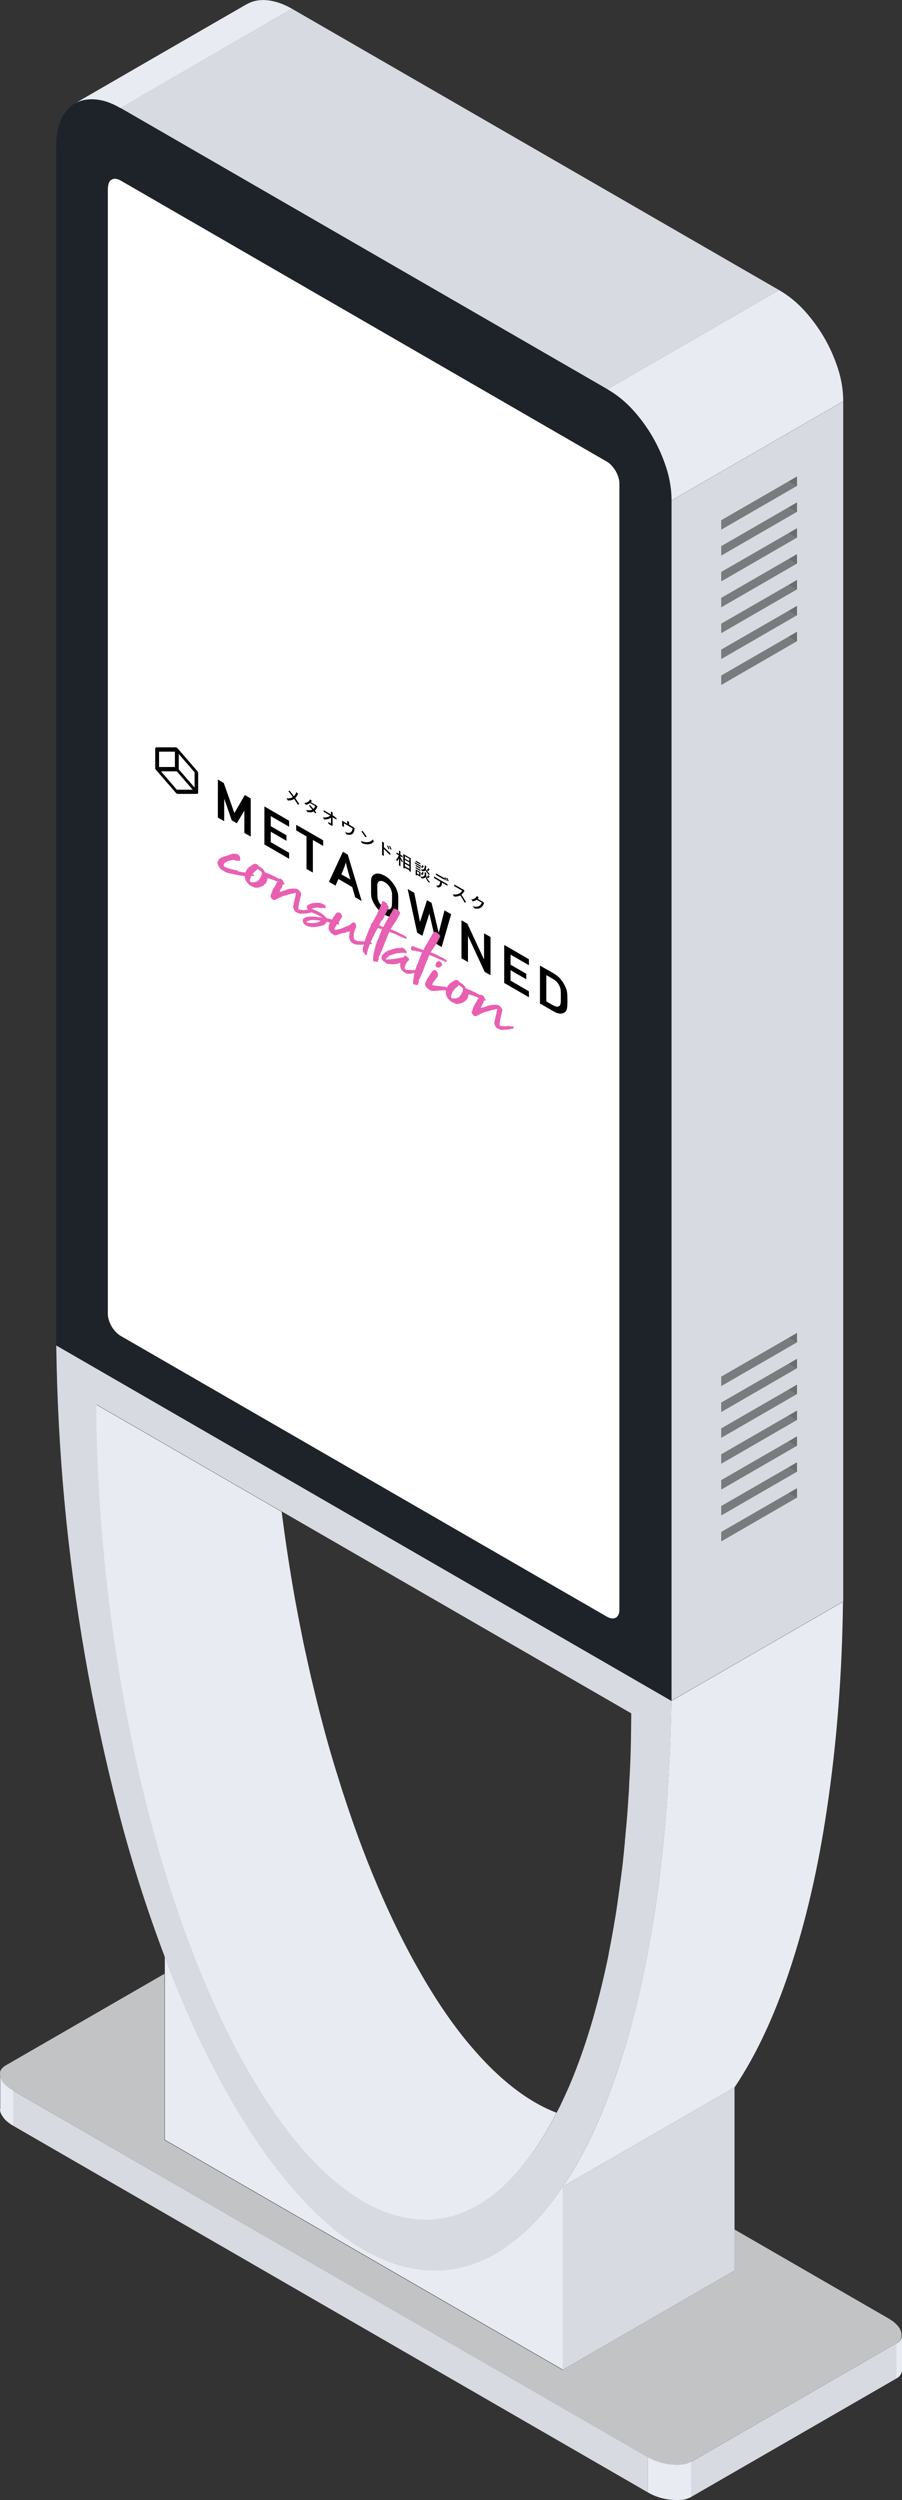 <?xml version="1.0" encoding="UTF-8"?>
<svg id="_レイヤー_2" data-name="レイヤー_2" xmlns="http://www.w3.org/2000/svg" viewBox="0 0 75.19 208.31">
  <rect x="0" y="0" width="75.19" height="208.31" fill="#333333" stroke="none"/>
  <defs>
    <style>
      .cls-1 {
        fill: #d7dae0;
      }

      .cls-2 {
        fill: #6b6c6d;
      }

      .cls-3 {
        fill: #c2c3c5;
      }

      .cls-4 {
        fill: #797c7f;
      }

      .cls-5 {
        fill: #e8ebf2;
      }

      .cls-6 {
        fill: #fff;
      }

      .cls-7 {
        fill: #e860b1;
      }

      .cls-8 {
        fill: #1e2329;
      }
    </style>
  </defs>
  <g id="_レイヤー_1-2" data-name="レイヤー_1">
    <g>
      <path class="cls-5" d="M0,175.75c0,.15.04.3.12.44.16.28.36.51.61.69.12.09.25.18.39.25v-2.93c-.2-.12-.39-.25-.56-.4-.17-.15-.33-.32-.43-.53-.07-.14-.11-.3-.11-.45v.08c0,.95,0,1.9,0,2.84Z"/>
      <path class="cls-1" d="M4.69,112.11c.06,4.33.28,8.65.68,12.97.8,8.64,2.28,17.16,4.44,25.58,1.08,4.21,2.39,8.33,3.92,12.38,1.22,3.22,2.59,6.38,4.18,9.44,1.27,2.44,2.67,4.82,4.28,7.05,1.2,1.68,2.52,3.27,4,4.72,1.47,1.44,3.09,2.73,4.96,3.65,1.55.76,3.27,1.27,4.99,1.29,1.37.02,2.74-.28,4-.82.4-.17.79-.37,1.17-.59.07-.04.13-.07.19-.11.74-.45,1.44-.97,2.08-1.55,1.29-1.15,2.38-2.5,3.34-3.92,1.94-2.9,3.36-6.14,4.49-9.46,1.5-4.43,2.5-8.98,3.19-13.59.87-5.76,1.29-11.61,1.36-17.43L4.69,112.11ZM8.02,117.01l15.46,8.93h.01s29.13,16.82,29.13,16.82c0,.33,0,.66-.01.99,0,.27,0,.53-.01.79,0,.21,0,.42-.01.63,0,.38-.02.76-.03,1.14,0,.18-.01.36-.02.54,0,.22-.02.43-.03.65,0,.2-.02.4-.03.59-.02.35-.04.7-.05,1.04-.01.18-.02.36-.04.54-.02.36-.04.72-.07,1.08-.02.3-.04.59-.07.89-.02.3-.05.59-.08.89-.02.28-.05.57-.08.85,0,.04,0,.07,0,.1-.03.27-.05.55-.08.82-.03.3-.06.59-.09.88-.03.3-.07.59-.11.88-.03.25-.06.51-.1.77-.04.27-.07.55-.11.82-.04.29-.08.57-.12.86-.04.27-.08.54-.12.81-.04.28-.09.55-.14.83-.04.28-.09.55-.14.82-.05.26-.09.52-.14.78-.07.36-.14.72-.21,1.08,0,.01,0,.02,0,.04-.07.36-.15.72-.23,1.08-.04.17-.07.33-.11.5-.07.3-.14.59-.21.89-.03.11-.05.22-.08.33-.07.3-.15.61-.23.91-.05.2-.11.4-.16.6-.08.31-.17.61-.25.91-.56,1.96-1.23,3.91-2.03,5.78-.01.03-.02.06-.04.08-.17.39-.34.77-.52,1.14-.14.31-.29.61-.45.91,0,.01-.01.03-.02.04-.62,1.21-1.32,2.38-2.12,3.48-1.03,1.42-2.23,2.73-3.69,3.72-.2.14-.41.27-.63.4-.93.54-1.94.95-2.99,1.14-1.29.23-2.65.14-3.92-.21-1.7-.46-3.24-1.38-4.62-2.47-2.43-1.91-4.37-4.34-6.07-6.92-2.42-3.68-4.34-7.66-5.95-11.74-1.94-4.9-3.45-9.97-4.65-15.1-1.21-5.14-2.1-10.34-2.72-15.58-.62-5.24-.96-10.51-.99-15.79Z"/>
      <path class="cls-5" d="M8.02,117.01c.03,5.27.37,10.55.99,15.79.62,5.24,1.52,10.44,2.72,15.58,1.2,5.13,2.71,10.2,4.65,15.1,1.62,4.08,3.53,8.06,5.95,11.74,1.7,2.57,3.64,5.01,6.07,6.92,1.38,1.09,2.92,2,4.62,2.47,1.27.35,2.63.44,3.92.21,1.05-.19,2.07-.59,2.99-1.14.21-.12.42-.26.63-.4,1.46-.99,2.66-2.3,3.69-3.72.8-1.1,1.5-2.27,2.12-3.48,0-.01.01-.03.02-.04-1.93-.74-3.64-2-5.16-3.44-.11-.1-.22-.21-.32-.31-.11-.1-.21-.21-.31-.31h0c-.22-.23-.43-.45-.64-.68-.11-.12-.22-.25-.33-.37-.21-.24-.41-.47-.62-.72-1.26-1.52-2.37-3.15-3.39-4.85-.2-.33-.4-.67-.59-1.01-.17-.3-.34-.6-.51-.9-.17-.3-.33-.61-.49-.91-1.45-2.75-2.71-5.61-3.82-8.53-.12-.33-.24-.65-.36-.97-.48-1.3-.92-2.62-1.35-3.94-.15-.48-.3-.96-.45-1.44-.15-.47-.29-.95-.43-1.42-.28-.95-.54-1.9-.79-2.86-.13-.48-.25-.96-.37-1.44-.12-.48-.24-.96-.35-1.44-.12-.48-.23-.96-.34-1.45-.11-.48-.21-.97-.32-1.45-.11-.48-.21-.97-.3-1.45-.2-.97-.38-1.94-.56-2.91-.43-2.42-.8-4.84-1.11-7.28h0s-.01,0-.01,0l-15.46-8.93Z"/>
      <path class="cls-5" d="M46.92,182.19c4.77-2.75,9.54-5.51,14.31-8.26,1.94-2.9,3.36-6.15,4.49-9.46,1.5-4.43,2.5-8.99,3.19-13.59.87-5.75,1.29-11.59,1.36-17.41l-14.29,8.25h-.02s0,0,0,0c-.08,5.82-.49,11.66-1.36,17.43-.7,4.61-1.69,9.17-3.19,13.59-1.13,3.32-2.54,6.56-4.49,9.46Z"/>
      <polygon class="cls-1" points="10.03 8.99 50.63 32.43 64.94 24.17 24.34 .73 10.03 8.99"/>
      <path class="cls-8" d="M4.68,12.08v100.02h.02s51.27,29.61,51.27,29.61c0,0,.01,0,.02,0V41.7c0-.92-.15-1.82-.44-2.72-.58-1.8-1.51-3.4-2.77-4.8-.63-.7-1.35-1.28-2.14-1.74L10.03,8.99c-.57-.33-1.19-.59-1.85-.69-.54-.08-1.11-.04-1.61.15-.1.04-.2.08-.29.14-.04.02-.08.05-.12.07-.04.02-.08.05-.11.08-.02.02-.05.04-.07.06-.01,0-.03.02-.04.03-.35.28-.63.67-.83,1.08,0,0,0,0,0,0-.03.07-.07.15-.09.22-.02.05-.04.1-.05.15-.1.28-.17.58-.21.87-.03.22-.05.45-.06.67,0,.08,0,.17,0,.25ZM8.99,15.67c0-.09.01-.17.03-.25.01-.07.04-.13.06-.19.03-.06.06-.11.1-.15.04-.04.08-.08.13-.1,0,0,0,0,0,0,.05-.03.1-.05.16-.06.06-.01.12-.01.18,0,.07,0,.13.02.2.05.07.02.14.06.21.1l40.52,23.39c.08.04.15.1.23.16.07.06.13.12.19.18.07.07.12.14.18.22.05.08.11.16.16.24.05.08.09.17.13.26.04.09.07.18.1.27.03.09.05.18.06.27.01.09.02.17.02.25v93.79c0,.09,0,.17-.02.25-.02.07-.04.13-.06.19-.03.06-.06.11-.1.15-.04.04-.08.08-.12.1,0,0,0,0,0,0,0,0,0,0,0,0-.05.03-.1.05-.16.06-.06.01-.12.01-.18,0-.07,0-.13-.02-.2-.05-.07-.02-.14-.06-.21-.1l-40.52-23.39c-.08-.04-.15-.1-.23-.16-.07-.06-.13-.12-.19-.18-.06-.07-.12-.14-.18-.22-.06-.08-.11-.16-.16-.24-.05-.08-.09-.17-.13-.26-.04-.09-.07-.18-.1-.27-.02-.09-.05-.18-.06-.27-.01-.09-.02-.17-.02-.25V15.67Z"/>
      <path class="cls-6" d="M8.99,15.67v93.79c0,.08,0,.17.02.25.01.09.04.18.06.27.03.09.06.18.1.27.04.09.08.18.13.26.05.08.1.17.16.24.06.08.12.15.18.22.06.07.13.13.19.18.08.06.15.12.23.16l40.52,23.39c.07.04.14.07.21.1.07.02.14.04.2.05.07,0,.12,0,.18,0,.06-.01.11-.03.16-.06,0,0,0,0,0,0,0,0,0,0,0,0,.05-.03.09-.06.12-.1.04-.04.07-.09.1-.15.03-.06.05-.12.06-.19.02-.08.02-.16.02-.25V40.3c0-.08,0-.17-.02-.25-.01-.09-.03-.18-.06-.27-.03-.09-.06-.18-.1-.27-.04-.09-.08-.18-.13-.26-.05-.08-.1-.17-.16-.24-.06-.08-.12-.15-.18-.22-.06-.07-.13-.13-.19-.18-.08-.06-.15-.12-.23-.16L10.07,15.05c-.07-.04-.14-.07-.21-.1-.07-.02-.14-.04-.2-.05-.06,0-.12,0-.18,0-.06.01-.11.03-.16.06,0,0,0,0,0,0-.05.03-.09.07-.13.1-.04.04-.07.09-.1.15-.03.06-.05.12-.06.19-.02.08-.03.16-.03.25Z"/>
      <path class="cls-1" d="M55.98,41.7v100c4.77-2.75,9.53-5.5,14.29-8.25v.02h.02V33.44s-14.31,8.26-14.31,8.26ZM60.13,127.65l5.64-3.25.66-.39v.77s-6.3,3.64-6.3,3.64v-.77ZM60.13,125.49l5.64-3.25.66-.39v.77s-6.3,3.64-6.3,3.64v-.77ZM60.13,123.33l5.64-3.25.66-.39v.77s-6.3,3.64-6.3,3.64v-.77ZM60.13,121.18l5.64-3.25.66-.39v.77s-6.3,3.64-6.3,3.64v-.77ZM60.13,119.02l5.64-3.25.66-.39v.77s-6.3,3.64-6.3,3.64v-.77ZM60.13,116.87l5.64-3.25.66-.39v.77s-6.3,3.64-6.3,3.64v-.77ZM60.13,114.71l5.64-3.25.66-.39v.77s-6.3,3.64-6.3,3.64v-.77ZM60.13,56.29l5.64-3.25.66-.39v.77s-6.3,3.64-6.3,3.64v-.77ZM60.13,54.13l5.64-3.25.66-.39v.77s-6.3,3.64-6.3,3.64v-.77ZM60.13,51.97l5.64-3.25.66-.39v.77s-6.3,3.64-6.3,3.64v-.77ZM60.13,49.82l5.64-3.25.66-.39v.77s-6.3,3.64-6.3,3.64v-.77ZM60.13,47.66l5.64-3.25.66-.39v.77s-6.3,3.64-6.3,3.64v-.77ZM60.13,45.51l5.64-3.25.66-.39v.77s-6.3,3.64-6.3,3.64v-.77ZM60.13,43.35l5.64-3.25.66-.39v.77s-6.3,3.64-6.3,3.64v-.77Z"/>
      <polygon class="cls-4" points="60.13 127.65 60.13 128.42 66.43 124.78 65.77 124.39 60.13 127.65"/>
      <polygon class="cls-2" points="65.77 124.39 66.43 124.78 66.43 124.01 65.77 124.39"/>
      <polygon class="cls-4" points="60.13 125.49 60.13 126.26 66.43 122.62 65.77 122.24 60.13 125.49"/>
      <polygon class="cls-2" points="65.77 122.24 66.43 122.62 66.43 121.85 65.77 122.24"/>
      <polygon class="cls-4" points="60.13 123.33 60.13 124.1 66.43 120.46 65.77 120.08 60.13 123.33"/>
      <polygon class="cls-2" points="65.77 120.08 66.43 120.46 66.43 119.69 65.77 120.08"/>
      <polygon class="cls-4" points="60.13 121.18 60.13 121.95 66.43 118.31 65.77 117.92 60.13 121.18"/>
      <polygon class="cls-2" points="65.77 117.92 66.43 118.31 66.43 117.54 65.77 117.92"/>
      <polygon class="cls-4" points="60.13 119.02 60.13 119.79 66.43 116.15 65.77 115.77 60.13 119.02"/>
      <polygon class="cls-2" points="65.77 115.77 66.43 116.15 66.43 115.38 65.77 115.77"/>
      <polygon class="cls-4" points="60.13 116.87 60.13 117.64 66.43 114 65.77 113.61 60.13 116.87"/>
      <polygon class="cls-2" points="65.77 113.61 66.43 114 66.43 113.23 65.77 113.61"/>
      <polygon class="cls-4" points="60.13 114.71 60.13 115.48 66.43 111.84 65.77 111.45 60.13 114.71"/>
      <polygon class="cls-2" points="65.77 111.45 66.43 111.84 66.43 111.07 65.77 111.45"/>
      <polygon class="cls-4" points="60.13 43.35 60.13 44.12 66.43 40.48 65.77 40.09 60.13 43.35"/>
      <polygon class="cls-4" points="60.13 45.51 60.13 46.28 66.43 42.64 65.77 42.25 60.13 45.51"/>
      <polygon class="cls-4" points="60.13 47.66 60.13 48.43 66.43 44.79 65.77 44.41 60.13 47.66"/>
      <polygon class="cls-4" points="60.13 49.82 60.13 50.59 66.43 46.95 65.77 46.56 60.13 49.82"/>
      <polygon class="cls-4" points="60.13 51.97 60.13 52.75 66.43 49.11 65.77 48.72 60.13 51.97"/>
      <polygon class="cls-4" points="60.13 54.13 60.13 54.9 66.43 51.26 65.77 50.88 60.13 54.13"/>
      <polygon class="cls-4" points="60.13 56.29 60.13 57.06 66.43 53.42 65.77 53.03 60.13 56.29"/>
      <polygon class="cls-2" points="65.77 53.03 66.43 53.42 66.43 52.65 65.77 53.03"/>
      <polygon class="cls-2" points="65.77 50.88 66.43 51.26 66.43 50.49 65.77 50.88"/>
      <polygon class="cls-2" points="65.77 48.72 66.43 49.11 66.43 48.33 65.77 48.72"/>
      <polygon class="cls-2" points="65.77 46.56 66.43 46.95 66.43 46.18 65.77 46.56"/>
      <polygon class="cls-2" points="65.77 44.41 66.43 44.79 66.43 44.02 65.77 44.41"/>
      <polygon class="cls-2" points="65.77 42.25 66.43 42.64 66.43 41.87 65.77 42.25"/>
      <polygon class="cls-2" points="65.77 40.09 66.43 40.48 66.43 39.71 65.77 40.09"/>
      <path class="cls-5" d="M6.24,8.62s.02-.01.04-.02c.09-.05.19-.1.29-.14.5-.19,1.07-.23,1.61-.15.66.09,1.28.36,1.85.69L24.34.73c-.49-.28-1.02-.51-1.58-.63-.44-.1-.91-.13-1.35-.05-.3.05-.59.16-.86.31-.03.02-.06.04-.09.05-4.74,2.73-9.48,5.47-14.22,8.21Z"/>
      <path class="cls-5" d="M50.63,32.43c.79.46,1.51,1.04,2.14,1.74,1.27,1.4,2.19,3.01,2.77,4.8.29.9.44,1.81.44,2.72l14.31-8.26c0-.92-.15-1.83-.44-2.72-.58-1.8-1.51-3.4-2.77-4.8-.63-.7-1.35-1.28-2.14-1.74l-14.31,8.26Z"/>
      <path class="cls-5" d="M13.74,163.03v15.26s33.18,19.16,33.18,19.16v-15.26c-.95,1.42-2.05,2.77-3.34,3.92-.65.58-1.34,1.1-2.08,1.55-.07.04-.13.08-.19.11-.38.22-.76.42-1.17.59-1.26.54-2.63.84-4,.82-1.72-.02-3.44-.52-4.99-1.29-1.87-.92-3.49-2.21-4.96-3.65-1.48-1.45-2.79-3.04-4-4.72-1.61-2.24-3.01-4.61-4.28-7.05-1.59-3.06-2.96-6.22-4.18-9.44Z"/>
      <path class="cls-1" d="M46.92,182.19v15.26s14.31-8.26,14.31-8.26v-15.26c-4.77,2.75-9.54,5.51-14.31,8.26Z"/>
      <path class="cls-3" d="M0,172.8v.02c0,.15.05.31.11.45.1.21.26.38.43.53.17.15.36.28.56.4l52.89,30.54c.27.16.56.28.86.39.6.2,1.23.28,1.89.24.33-.02.63-.11.9-.26l17.06-9.85c.2-.11.38-.29.44-.5,0-.01,0-.03.01-.04,0,0,0,0,0-.01,0-.02,0-.03,0-.05,0-.04,0-.08,0-.11h0c0-.09-.01-.18-.04-.26,0-.03-.02-.06-.03-.08-.01-.03-.02-.07-.04-.09,0,0,0-.01,0-.02-.02-.04-.04-.07-.06-.11-.01-.02-.02-.04-.04-.06-.01-.02-.03-.05-.05-.07-.05-.07-.11-.13-.17-.19-.04-.04-.08-.07-.11-.11l-.05-.04c-.05-.05-.1-.09-.16-.12-.06-.04-.11-.08-.17-.12-.06-.04-.12-.08-.18-.11l-12.85-7.42v3.46s-14.31,8.26-14.31,8.26l-33.18-19.16v-13.85s-13.26,7.65-13.26,7.65c-.04.02-.07.05-.11.07-.01,0-.02.02-.03.03-.05.04-.09.08-.13.12-.05.05-.09.11-.12.17,0,0,0,0,0,0,0,0,0,0,0,0-.01.03-.02.06-.04.08-.01.04-.02.08-.03.13H.01s0,.07,0,.1Z"/>
      <polygon class="cls-1" points="1.11 174.21 1.11 177.13 54 207.67 54 204.74 1.11 174.21"/>
      <polygon class="cls-1" points="57.65 205.11 57.65 208.03 74.71 198.19 74.71 195.26 57.65 205.11"/>
      <path class="cls-5" d="M54,204.74v2.93c.27.16.56.29.86.39.6.2,1.23.28,1.89.24.33-.02.63-.11.9-.27v-2.93c-.27.15-.57.24-.9.26-.66.04-1.29-.04-1.89-.24-.3-.1-.59-.23-.86-.39Z"/>
      <path class="cls-5" d="M74.71,195.26v2.93c.07-.04.13-.08.19-.13.12-.1.2-.22.25-.37.02-.08.04-.15.04-.23,0-.96,0-1.91,0-2.87,0,.02,0,.04,0,.06,0,.02,0,.04,0,.05,0,0,0,0,0,.01,0,.01,0,.03-.01.04-.07.21-.25.39-.44.5Z"/>
      <g>
        <g>
          <path d="M13.03,64.18l1.63,1.88c.05.06.11.09.15.09h1.63s.08-.03.08-.09v-1.64c0-.06-.03-.12-.08-.18l-1.63-1.88s-.05-.05-.08-.07-.05-.02-.08-.02h-1.63s-.08.03-.08.09v1.64c0,.06.03.12.08.18ZM14.74,65.8l-1.32-1.53h1.32s1.32,1.53,1.32,1.53h-1.32ZM16.22,65.62l-.94-1.08-.38-.44v-1.28l1.32,1.53v1.28ZM14.58,62.63v1.28h-.48s-.84,0-.84,0v-1.28h1.32Z"/>
          <g>
            <g>
              <path d="M24.85,66.15s-.04.06-.05.08c-.04.09-.11.19-.19.27.12.17.24.34.33.49l-.11.06c-.1-.17-.2-.32-.31-.48-.12.08-.29.14-.52.13l-.12-.18c.23.02.39-.02.53-.11-.1-.14-.24-.32-.37-.48l.09-.06c.11.14.26.33.37.47.08-.07.13-.16.17-.25.01-.02.02-.07.03-.09l.16.15Z"/>
              <path d="M26.47,67.21s-.03.04-.04.06c-.03.09-.1.2-.19.28.05.06.1.12.13.16l-.09.07s-.08-.1-.13-.17c-.12.07-.29.1-.52.05l-.12-.18c.24.07.4.04.52-.02-.1-.12-.2-.25-.28-.33l.09-.05c.08.08.18.2.28.32.07-.06.14-.16.16-.24l-.43-.25c-.09.07-.21.13-.36.15l-.12-.16c.24,0,.37-.13.43-.21.02-.02.04-.06.05-.09l.15.14s-.06.06-.07.08l-.02.02.33.19s.08.04.1.04l.11.13Z"/>
              <path d="M27.91,68.08s.1.05.13.06v.14s-.09-.05-.12-.07l-.2-.11c0,.2,0,.46.01.63,0,.08-.05.1-.14.04-.07-.04-.15-.09-.22-.14v-.15c.05.05.13.09.17.12.04.02.05.01.05-.03,0-.1,0-.27,0-.44-.12.09-.34.16-.57.15l-.1-.17c.27.03.5-.05.61-.15l-.41-.24s-.09-.05-.14-.08v-.14s.09.06.14.09l.47.27s0-.09,0-.12c0-.04,0-.08-.01-.13l.15.09s0,.08,0,.12v.12s.19.11.19.11Z"/>
              <path d="M29.57,69.04s-.02.06-.02.08c-.02.11-.06.24-.13.32-.1.13-.3.15-.54.08l-.11-.19c.05.02.11.04.16.05.12.03.26.02.34-.06.07-.07.11-.19.12-.3l-.72-.42v.22s0,.07,0,.09l-.15-.09s0-.06,0-.09v-.24s0-.08,0-.11c.04.03.08.05.13.08l.29.17v-.12s0-.06,0-.12l.16.09s0,.08,0,.11v.12l.27.16c.05.03.08.04.1.05l.09.11Z"/>
              <path d="M30.61,70.17c.22,0,.39-.11.47-.24l.08.2c-.1.12-.26.21-.47.22-.14,0-.31-.01-.52-.1l-.09-.19c.23.1.4.12.53.12ZM30.57,69.71l-.11.05c-.07-.11-.24-.36-.34-.48l.1-.05c.1.12.27.36.35.48Z"/>
              <path d="M31.99,70.58c.18.16.44.4.57.55l-.06.11c-.14-.16-.36-.37-.51-.51v.42s0,.13.01.18l-.16-.1s.01-.12.01-.17v-.78s0-.11-.01-.16l.17.1s-.01.1-.01.15v.21ZM32.38,70.74c-.04-.1-.07-.18-.12-.28h.09c.04.09.09.21.12.29h-.09ZM32.55,70.77c-.04-.1-.08-.18-.12-.27h.09c.04.08.09.2.13.28h-.09Z"/>
              <path d="M33.39,71.44c.05.08.17.29.19.34l-.08.06c-.02-.06-.07-.16-.12-.25v.59l-.12-.07v-.6c-.05.11-.11.21-.18.25-.01-.04-.04-.11-.06-.15.09-.06.18-.21.22-.35l-.19-.11v-.12l.21.12v-.28l.12.07v.28l.18.1v.12l-.18-.1v.1ZM34.24,71.5v1.15l-.13-.07v-.07l-.37-.21v.08l-.12-.07v-1.15l.61.35ZM33.75,71.34v.2l.37.21v-.2l-.37-.21ZM33.75,71.85l.37.21v-.21l-.37-.21v.21ZM34.12,72.39v-.21l-.37-.21v.21l.37.21Z"/>
              <path d="M35.09,72.24l-.5-.29v-.1l.5.29v.1ZM35.05,73.06l-.29-.17v.06l-.11-.06v-.45l.4.23v.4ZM35.05,72.39l-.4-.23v-.1l.4.23v.1ZM34.65,72.25l.4.23v.1l-.4-.23v-.1ZM35.04,72.03l-.39-.22v-.1l.39.22v.1ZM34.76,72.59v.19l.18.11v-.19l-.18-.11ZM35.53,72.93c0,.08.05.31.31.56-.02.02-.06.04-.07.06-.19-.18-.28-.4-.3-.49-.02.07-.12.17-.34.12-.01-.04-.05-.1-.07-.14.29.06.34-.1.34-.18v-.2l.13.07v.2ZM35.08,72.8c.06-.01.1-.08.12-.17l.11.09c-.02.09-.06.17-.13.19l-.1-.12ZM35.74,72.9c-.06-.09-.18-.25-.29-.38-.05.07-.14.09-.29.05-.01-.04-.05-.1-.07-.14.28.07.31-.06.32-.33l.12.07c0,.11-.01.2-.04.27.12.13.26.31.33.41l-.08.05ZM35.31,72.15c-.01.08-.05.16-.11.18l-.1-.1c.05-.02.09-.09.1-.16l.1.08ZM35.58,73.09s.09-.11.12-.17l.12.11c-.05.05-.1.11-.14.15l-.1-.09ZM35.81,72.45c-.04.05-.09.11-.13.14l-.09-.09s.08-.11.11-.16l.12.11Z"/>
              <path d="M37.19,73.61s.08.04.11.06v.14s-.08-.05-.11-.07l-.35-.2c0,.14-.03.24-.08.31-.05.06-.15.1-.27.1l-.13-.16c.1.02.2,0,.25-.06.06-.06.08-.15.08-.27l-.39-.23s-.09-.05-.12-.07v-.14s.08.05.12.08l.88.51ZM36.48,72.98s-.1-.05-.13-.07v-.14s.09.06.13.08l.46.26s.09.05.14.07v.14s-.09-.06-.14-.08l-.46-.26ZM37.16,73.36c-.03-.07-.07-.18-.11-.25h.09c.03.08.08.19.11.26h-.09ZM37.29,73.16c.04.07.09.18.11.25h-.09c-.03-.09-.07-.19-.11-.26h.09Z"/>
              <path d="M38.72,74.24s-.03.03-.04.05c-.05.08-.13.19-.22.26.14.2.3.47.39.62l-.12.04c-.09-.17-.22-.4-.36-.6-.14.07-.33.11-.52.09l-.11-.18c.22.04.42,0,.56-.08.09-.05.18-.15.22-.23l-.5-.29c-.05-.03-.13-.07-.15-.08v-.15s.11.07.15.09l.5.29c.05.03.09.05.12.05l.09.12Z"/>
              <path d="M40.36,75.25s-.03.04-.04.06c-.04.11-.12.24-.24.32-.12.08-.29.11-.54.06l-.13-.18c.26.07.42.04.54-.02.1-.06.18-.18.21-.28l-.42-.24c-.09.07-.2.12-.34.13l-.12-.16c.24,0,.36-.12.42-.2.02-.02.04-.06.05-.09l.16.14s-.06.06-.07.08c0,0-.01.02-.02.02l.32.19s.08.04.1.04l.11.13Z"/>
            </g>
            <g>
              <path d="M18.19,68.15s-.03-.02-.03-.04v-3.13s0-.02.03-.01l.45.26s.02.02.02.03l.88,2.49c.14-.25.28-.5.43-.75.14-.25.29-.49.43-.75,0,0,.01,0,.02,0l.45.26s.03.02.03.04v3.13s0,.02-.03.01l-.47-.27s-.03-.02-.03-.04v-1.85c-.1.18-.2.36-.31.53-.1.17-.21.35-.31.53,0,0-.01,0-.02,0l-.4-.23s-.02-.02-.02-.03l-.62-1.78v1.85s0,.02-.03.01l-.47-.27Z"/>
              <path d="M22.07,70.39s-.03-.02-.03-.04v-3.13s0-.02.03-.01l2,1.16s.03.02.03.04v.45s0,.02-.03.01l-1.5-.87v.84l1.28.74s.03.02.03.04v.42s0,.02-.03,0l-1.28-.74v.87l1.5.87s.03.02.03.04v.45s0,.02-.03.01l-2-1.16Z"/>
              <path d="M25.58,72.42s-.03-.02-.03-.04v-2.69l-.83-.48s-.03-.02-.03-.04v-.42s0-.02.03-.01l2.19,1.26s.03.02.03.04v.42s0,.02-.03.01l-.83-.48v2.69s0,.02-.03.01l-.47-.27Z"/>
              <path d="M27.45,73.5s-.02-.01-.02-.02c0,0,0-.02,0-.03l1.15-2.47s.01-.01.02,0l.39.23s0,0,.01.01c0,0,0,.01,0,.02l1.14,3.8s0,.02,0,.02-.01,0-.02,0l-.5-.29s-.02-.02-.02-.03l-.24-.83-1.15-.67c-.04.09-.08.19-.12.28-.04.09-.08.18-.12.27,0,0,0,0,0,0s0,0-.01,0l-.5-.29ZM29.22,73.34s0-.03-.01-.04c0-.01,0-.03-.01-.04-.02-.09-.05-.16-.07-.24-.02-.07-.04-.14-.05-.19-.01-.04-.02-.07-.03-.1s-.02-.06-.03-.09c0-.03-.01-.05-.02-.08,0-.03-.01-.05-.02-.08-.01-.05-.03-.1-.04-.15s-.03-.1-.04-.16c0-.02-.01-.05-.02-.08,0-.03-.02-.06-.03-.09,0-.02,0-.03,0-.04s0-.02,0-.03,0-.02,0-.03,0-.03-.01-.05c-.02.04-.03.07-.04.11-.01.03-.03.06-.04.09,0,0,0,.01,0,.02,0,0,0,.01,0,.02,0,.02-.02.04-.02.06,0,.02-.02.03-.02.05,0,.02-.01.04-.02.05,0,.02-.01.03-.02.05-.01.04-.03.07-.04.11-.02.04-.03.08-.05.12-.02.04-.04.09-.06.14-.02.05-.05.11-.08.18l.84.48Z"/>
              <path d="M30.93,73.92c0-.19,0-.35,0-.46,0-.12.01-.2.02-.25.01-.05.02-.09.04-.13.02-.04.04-.08.07-.11h0c.08-.1.2-.16.37-.18.17-.02.38.04.64.18s.46.33.63.55c.17.22.3.43.37.61.05.13.09.25.11.37.01.06.02.15.02.28,0,.12,0,.28,0,.47,0,.37-.01.61-.03.72,0,.05-.02.1-.04.14-.02.04-.04.08-.06.11-.08.1-.2.15-.37.18-.17.02-.38-.04-.63-.18s-.46-.33-.64-.55c-.17-.22-.29-.42-.37-.61h0c-.03-.06-.05-.13-.07-.19-.02-.06-.03-.12-.04-.18,0-.06-.02-.15-.02-.28,0-.12,0-.28,0-.47ZM31.46,74.22c0,.16,0,.29,0,.4,0,.11.01.19.02.24.01.05.03.11.05.16s.04.11.07.16c.05.09.11.18.19.26s.17.16.28.23.2.09.28.1.14-.01.18-.05c.06-.04.1-.1.12-.18.02-.08.03-.28.03-.6,0-.16,0-.29,0-.4,0-.11-.01-.19-.03-.24-.01-.05-.03-.11-.05-.16-.02-.06-.04-.11-.07-.16-.02-.04-.05-.08-.08-.13-.03-.04-.07-.09-.11-.13s-.08-.08-.13-.12c-.05-.04-.1-.07-.15-.1-.11-.06-.2-.1-.28-.1-.08,0-.14.01-.19.04-.03.02-.05.04-.07.08-.02.03-.04.07-.05.11-.01.04-.02.11-.02.22,0,.1,0,.23,0,.39Z"/>
              <path d="M34.8,77.74s-.02-.02-.03-.04l-.78-3.59s0-.02,0-.02c0,0,.01,0,.02,0l.5.29s.02.02.03.03l.47,2.41c.1-.3.19-.6.29-.9.1-.3.2-.6.29-.9,0-.01.01-.01.03,0l.34.2s.02.02.02.03l.59,2.48c.08-.31.16-.62.24-.93.08-.31.16-.62.24-.93,0-.01.01-.01.03,0l.5.29s.02.01.02.02c0,0,0,.02,0,.03l-.78,2.68s-.01.01-.03,0l-.4-.23s-.02-.02-.02-.03l-.58-2.51c-.1.31-.19.62-.29.92s-.19.61-.29.92c0,.01-.01.01-.02,0l-.4-.23Z"/>
              <path d="M38.5,79.88s-.03-.02-.03-.04v-3.13s0-.02.03-.01l.45.26s.02.01.02.03l1.38,2.96v-2.16s0-.02.03-.01l.48.28s.03.02.03.04v3.13s0,.02-.03.01l-.45-.26s-.02-.01-.02-.03l-1.38-2.97v2.16s0,.02-.02.01l-.48-.28Z"/>
              <path d="M42.06,81.93s-.03-.02-.03-.04v-3.13s0-.02.03-.01l2,1.16s.03.02.03.04v.45s0,.02-.03.01l-1.5-.87v.84l1.28.74s.03.02.03.04v.42s0,.02-.03,0l-1.28-.74v.87l1.5.87s.03.02.03.04v.45s0,.02-.03.01l-2-1.16Z"/>
              <path d="M45.04,83.65s-.03-.02-.03-.04v-3.13s0-.02.03-.01l1.1.63c.44.25.76.62.98,1.1.04.09.07.18.1.25.02.08.04.15.05.21.02.13.03.36.03.69,0,.35-.01.58-.04.69-.01.05-.03.1-.05.15-.02.04-.05.08-.09.12h0c-.09.09-.23.14-.39.15-.17,0-.37-.06-.6-.2l-1.07-.62ZM45.54,81.26v2.18l.54.31c.25.14.44.17.56.06.05-.05.08-.11.09-.19,0-.04.01-.11.02-.2,0-.09,0-.21,0-.36s0-.26,0-.36c0-.1-.01-.18-.02-.24-.01-.11-.05-.22-.11-.34-.12-.24-.3-.43-.54-.56l-.54-.31Z"/>
            </g>
          </g>
        </g>
        <g>
          <path class="cls-7" d="M19.83,72.6c.12.02.2.04.26.05.06.01.1.02.13.03.03,0,.05,0,.07,0,.01,0,.03,0,.05,0,.02,0,.06.01.1.03.05.01.12.03.22.06.04,0,.09,0,.15,0,.05,0,.11.02.16.03,0,0,.02,0,.04.02l.05.03c.06.01.1.03.11.05.02.02.03.04.02.03-.01,0-.02,0-.02.02s0,.02,0,.03c0,0-.01,0-.05,0,0,.01-.02.02-.03.02-.01,0-.03,0-.06-.01-.04-.02-.06-.02-.07.01-.02,0-.05,0-.08,0-.03,0-.07,0-.1.01-.04,0-.07.01-.1.01-.03,0-.06,0-.08,0-.23-.02-.46-.05-.68-.09-.22-.04-.44-.08-.68-.14-.03,0-.06-.02-.09-.02-.03,0-.06-.01-.11-.02-.02,0-.04-.02-.06-.02-.02,0-.04-.01-.05-.02-.01,0-.02,0-.02,0s0,0-.02-.02c-.07-.01-.13-.04-.17-.07-.04-.04-.1-.07-.19-.11-.05-.03-.09-.06-.13-.1-.04-.04-.07-.08-.1-.12-.08-.11-.13-.21-.16-.31-.03-.1,0-.21.07-.32.04-.06.08-.1.14-.14.05-.04.11-.07.19-.09.06-.04.11-.06.15-.07.04,0,.09-.02.17-.05.06-.01.13-.03.2-.06.07-.02.14-.05.2-.08.04,0,.08,0,.1-.02.02-.01.06-.02.12-.02.03,0,.05,0,.06.01.01,0,.03,0,.06.01.03,0,.05,0,.07-.01.02-.01.04,0,.08.01.04.02.12.08.22.18.02.03.04.08.05.12.01.05.02.09.01.13,0,.04,0,.07-.02.1-.01.03-.03.04-.05.04-.06,0-.1,0-.12-.01-.02,0-.06,0-.1.02-.01,0-.03-.01-.05-.02s-.04,0-.05,0c-.02,0-.04-.02-.06-.04-.02-.02-.04-.02-.05-.02-.01.01-.03.01-.05,0-.02,0-.05,0-.08,0l-.13.03-.18.04s-.09.03-.13.05c-.04.01-.08.03-.11.06-.04.01-.08.04-.12.08-.03.04-.06.08-.08.13-.03.06,0,.12.08.18.09.05.2.1.34.14.14.04.28.08.43.11.15.03.27.06.35.08Z"/>
          <path class="cls-7" d="M22.26,73.29s0,.08,0,.12c-.01.04-.03.07-.05.08-.01.02-.02.05-.04.08-.02.03-.04.06-.06.08-.04.01-.08.05-.12.1-.04.05-.08.08-.12.08-.11.05-.2.09-.28.11-.08.02-.16.03-.24.03-.09,0-.16-.02-.22-.07-.09-.02-.17-.05-.26-.11s-.16-.12-.22-.2c-.07-.07-.12-.16-.17-.25-.04-.09-.07-.18-.08-.27,0-.01,0-.04,0-.07s0-.05.02-.05c-.02-.05-.02-.09,0-.12.02-.03.03-.07.03-.1l.15-.34s.03,0,.03-.01c0-.01,0-.02.02,0,.03-.06.08-.11.14-.15.06-.04.12-.08.18-.11.03-.03.07-.05.11-.08.04-.03.09-.04.13-.06.05-.01.1,0,.15,0,.05.02.1.06.14.12.06.04.1.09.14.13,0,.01.01.02.02.01,0,0,.02,0,.03,0,.01,0,.03.01.06.04.03.02.06.05.1.08.03.03.06.06.09.09.03.03.05.05.06.07l.08.16c.07.02.17.06.31.12.14.06.29.13.44.2.15.08.3.15.43.23.13.08.23.16.29.23,0,0,.01.02.02.02s.02.01.02.02c0,0,.01.01.02.02.03.01.05.03.05.04,0,.01.02.03.04.04.03.04.03.06.02.08-.02.02-.04.02-.06.02-.06-.03-.1-.04-.11-.04-.01,0-.03,0-.04,0-.01,0-.04,0-.07-.02-.03-.02-.1-.05-.19-.11-.08-.04-.16-.09-.24-.12-.09-.04-.17-.07-.26-.1-.09-.03-.17-.06-.25-.08-.08-.03-.15-.05-.2-.06,0,.02,0,.04,0,.05v.04ZM21.66,72.54s-.06-.05-.08-.06-.05-.04-.07-.08h-.02s-.06.04-.08.06c-.02.03-.04.06-.07.08-.03.02-.06.05-.11.09-.04.04-.09.09-.13.14-.04.05-.08.1-.12.15-.04.05-.06.09-.06.13-.02.06-.04.13-.07.19-.03.07-.02.15.02.25.12.03.23.03.32.02.09-.01.18-.04.25-.08l.05-.03s.06-.07.12-.14c.06-.07.11-.15.15-.24.04-.09.06-.17.06-.26,0-.09-.05-.16-.15-.22Z"/>
          <path class="cls-7" d="M23.31,74.29s.07.02.1,0c.03-.01.06-.02.09-.03.14-.04.28-.09.42-.14.13-.05.29-.08.46-.08.06,0,.13,0,.21,0,.08,0,.15.02.23.06.06.03.11.09.18.17.06.08.1.14.1.2,0,.06,0,.12-.02.18-.02.06-.04.11-.05.16,0,.04-.02.11-.04.19-.02.09-.04.18-.06.28-.02.1-.03.2-.05.29-.01.09-.01.16,0,.21.05,0,.09.01.13.02s.09.01.14.02c.06,0,.1.01.11.01.01,0,.02,0,.03,0,0,0,.01,0,.02,0,.01,0,.05,0,.11,0,.04-.01.08-.02.12-.03.04,0,.08,0,.12,0,.02,0,.05.01.09.04.04,0,.09,0,.13,0,.04,0,.08,0,.1-.01.05.05.07.09.07.11s0,.04-.02.06c-.04.03-.09.04-.17.04-.03.02-.06.03-.08.04s-.05.01-.09,0c-.06.01-.1.02-.12.03-.02,0-.03,0-.04.01s-.02,0-.04,0c-.02,0-.06,0-.13,0-.06,0-.13,0-.2.01s-.15,0-.21-.01c-.06-.02-.11-.04-.15-.06-.05-.02-.09-.04-.13-.07-.06-.02-.11-.09-.16-.19s-.07-.18-.07-.24c0-.03,0-.08.02-.16.02-.08.03-.16.05-.24.02-.09.04-.17.06-.24.02-.08.03-.13.04-.16,0-.07.02-.14.03-.19s.03-.1.04-.16c-.04-.01-.08-.02-.12,0-.03,0-.07.02-.1.03-.1.02-.2.04-.29.06-.09.02-.19.05-.28.09-.06.02-.12.03-.18.04s-.13.03-.19.06c-.19.09-.34.17-.46.23-.12.07-.2.09-.26.07-.04-.01-.1-.06-.15-.12-.06-.07-.09-.13-.1-.18,0-.03,0-.06.01-.09.01-.04.03-.07.05-.1.05-.2.12-.37.21-.51.09-.13.17-.28.25-.43.01-.02.03-.04.05-.06.02-.02.04-.04.05-.06.01-.03.02-.06.02-.1,0-.03.01-.06.02-.09.01,0,.02-.01.04-.02.01-.01.03-.02.05-.02.06,0,.13.02.2.08.07.07.12.13.13.19.03.08.03.14,0,.17-.03.03-.06.06-.08.09-.01.03-.02.06-.02.09s0,.06-.02.08c-.03.06-.07.12-.1.17-.04.06-.07.12-.1.2Z"/>
          <path class="cls-7" d="M27.92,76.7s.02.01.04.02c.02,0,.04.01.06.01l.05.03h.02s.08.05.08.05c.09.11.12.17.1.2-.02.03-.07.03-.13,0-.06,0-.13-.02-.22-.04-.09-.02-.18-.04-.27-.06-.09-.02-.17-.04-.24-.06-.07-.02-.11-.03-.12-.04,0,0,0,0-.01,0s0,0-.02,0c-.01,0-.02,0-.02,0-.08.11-.14.18-.18.22-.04.03-.08.06-.11.07h-.05c-.13.04-.24.07-.33.09-.09.02-.18.03-.24.04-.07,0-.13.02-.18.02-.05,0-.09,0-.13,0h0c-.11-.01-.21-.03-.29-.05-.09-.03-.15-.05-.2-.08-.11-.06-.19-.13-.23-.2-.04-.07-.06-.14-.06-.21,0-.11.05-.18.15-.23.1-.05.21-.08.35-.1.14-.02.28-.02.44,0s.29.03.41.04.2.02.25.03c.05,0,.05,0-.02-.02l-.03-.03c-.07-.04-.17-.09-.29-.16-.12-.06-.24-.11-.35-.15-.06-.02-.11-.04-.16-.06-.05-.02-.11-.06-.19-.11h0s0,0-.01,0c0,0,0,0-.01-.01-.01,0-.03-.02-.05-.04-.02-.02-.03-.03-.04-.04h0c-.04-.06-.07-.12-.09-.16s-.02-.09-.02-.12,0-.06.02-.08c.01-.02.03-.03.04-.04.03-.03.07-.05.12-.07.05-.02.11-.04.18-.08h.02c.07-.02.14-.03.21-.04.07-.01.15-.02.22-.02.08,0,.16,0,.24.01.08.01.16.04.24.07l.06.02s.07.05.11.08c.04.04.07.07.1.09.03.07.04.11.03.13,0,.02-.02.03-.05.03h-.09s-.02,0-.02,0c-.02,0-.04,0-.07,0,.01,0,0,0-.03,0-.03,0-.06,0-.09,0-.04.02-.11.02-.18,0-.08-.02-.14-.03-.19-.03h-.08s-.12.03-.12.03h-.07c-.07.02-.14.04-.19.07.09.04.17.07.24.1.08.03.16.07.26.12.1.05.19.1.29.16.05.03.1.07.17.12.06.05.11.1.16.15h0c.06.06.09.1.1.11,0,0,0,.01.01.02v.02s.02,0,.02,0,.01,0,.02,0c0,0,.02,0,.02,0h.04s.59.17.59.17c.02,0,.04.02.07.03ZM25.94,76.65s-.04.02-.1.03c-.06.02-.09.03-.11.05-.04,0-.08.01-.11.03-.03.02-.05.03-.06.04-.02.02,0,.04.02.05.03.02.07.03.12.04.05,0,.1.02.15.02.05,0,.09,0,.1,0h0s.21,0,.21,0c.16-.02.28-.04.36-.07.08-.03.15-.07.21-.12l-.1-.02c-.17-.02-.29-.03-.37-.04-.08,0-.14-.01-.19-.01l-.11.02h-.02Z"/>
          <path class="cls-7" d="M27.66,76.64s.03-.05.04-.06c0-.01.02-.02.02-.04,0-.01.01-.03.02-.04,0-.01.02-.04.04-.07.02-.03.04-.06.07-.09.02-.03.05-.05.07-.06,0-.01,0-.02,0-.03,0,0,0-.01,0-.02,0,0,.01-.02.02-.03.01-.01.02-.03.02-.04.03,0,.05,0,.06-.03.01-.03.03-.05.06-.05,0-.01,0-.02,0-.03,0,0,0-.01,0-.02.05,0,.1,0,.15,0,.05,0,.1.02.16.07.05.06.09.12.12.18.02.06.01.11,0,.15-.02.03-.05.06-.07.07-.03.05-.05.09-.07.12-.02.03-.04.06-.05.09-.02.03-.03.06-.05.09-.02.03-.05.08-.08.13-.03.05-.05.08-.08.09-.02.01-.05.04-.09.1,0,.02-.02.06-.05.1-.03.04-.05.08-.07.12-.02.04-.02.07,0,.1.02.03.07.03.15.02.19-.02.37-.07.54-.14.16-.07.33-.15.51-.22.02-.01.05-.03.08-.06.03-.02.07-.05.1-.08.03-.03.06-.05.09-.07.02-.02.05-.03.06-.03.02,0,.04,0,.07,0,.03,0,.07.02.1.06.03.03.06.08.07.13.02.06.02.13.01.23-.03.05-.05.09-.07.13-.02.04-.03.08-.05.14-.01.03-.02.08-.04.15-.01.07-.02.14-.03.21,0,.07,0,.14,0,.21,0,.07.02.11.05.14.07.07.13.11.19.13.06.02.12.03.18.02.17.02.29.03.36.03.07,0,.13,0,.17,0s.11,0,.17.02c.07.01.19.04.37.08,0,0,0,.01,0,.04-.01,0,0,0,0,0,.02,0,.03.01.03.02-.01.04-.04.06-.09.07-.05,0-.09.02-.12.02,0,0-.02,0-.04,0-.02,0-.04.01-.04,0l-.48.02c-.13,0-.24,0-.35,0-.11,0-.17,0-.18-.01-.04,0-.08-.02-.1-.02-.02,0-.05-.02-.1-.03-.04-.01-.09-.04-.13-.07-.04-.03-.08-.06-.11-.09-.06-.06-.1-.12-.12-.19-.02-.07-.03-.14-.04-.2,0-.07,0-.13.01-.2.01-.06.02-.12.02-.16,0-.04,0-.06,0-.08,0-.02.01-.04.02-.06-.02,0-.04.01-.06.02-.02.01-.04.02-.07.01-.02.01-.03.02-.05.02-.01,0-.03,0-.04,0-.01,0-.02,0-.04,0-.01,0-.03.01-.04.03-.02,0-.03-.01-.03,0,0,0,0,0-.01,0,0,0,0,0,0,.03-.06.02-.12.03-.17.02-.05,0-.1,0-.16.04-.05,0-.09.01-.12.04-.03.03-.06.04-.11.04-.03.02-.06.02-.11.01,0,0-.01.01-.02.02s-.02,0-.03,0c-.01.03-.03.05-.07.04-.03,0-.06,0-.09.02-.21-.09-.35-.19-.43-.3-.08-.11-.12-.22-.12-.34s.03-.23.08-.34c.05-.11.11-.21.17-.3Z"/>
          <path class="cls-7" d="M32.33,75.44s.05.08.06.1c.01.02.01.05,0,.09,0,.04,0,.07-.03.1-.02.02-.04.05-.05.06-.01.04-.03.08-.05.1-.02.02-.03.06-.05.11-.06.11-.11.23-.16.34-.05.12-.11.22-.17.31-.06.04-.11.1-.14.16-.03.07-.06.13-.09.21-.14.27-.29.54-.43.81-.14.28-.28.57-.41.88-.02.09-.04.17-.08.25-.04.08-.07.16-.09.26,0,.04,0,.07-.02.09-.03.07-.04.16-.03.26-.03-.02-.05-.02-.06,0-.01.01-.03.02-.05,0-.04-.03-.07-.06-.09-.1-.01-.04-.04-.07-.07-.09-.01-.03-.03-.07-.05-.09-.02-.03-.03-.06-.04-.1,0-.07.02-.15.03-.23.02-.08.04-.15.06-.2.04-.22.09-.41.16-.59.07-.17.13-.34.2-.5,0,0-.01,0-.02,0h0v-.02s.04,0,.04-.03c0-.02.01-.04.02-.06.02-.06.06-.14.1-.24.04-.09.09-.19.14-.28.05-.1.1-.19.15-.28.05-.09.08-.16.11-.21h0c.07-.11.13-.22.18-.33.05-.11.11-.23.16-.35.04-.09.09-.18.12-.27.04-.1.07-.19.11-.27.03-.07.05-.14.06-.22.01-.03.05-.03.12-.01.07.02.13.05.17.08.04.04.08.07.1.1.02.03.04.08.05.13Z"/>
          <path class="cls-7" d="M31.17,80.12h0c-.04-.05-.07-.09-.07-.12,0-.03,0-.06,0-.09.01-.2.03-.38.07-.56.04-.17.08-.34.12-.49.06-.18.12-.36.19-.52.07-.16.14-.33.2-.51.03-.07.05-.13.08-.2.02-.07.05-.13.08-.19-.07-.03-.14-.05-.2-.07-.06-.02-.14-.03-.24-.04-.03,0-.07-.02-.11-.03-.04-.01-.08-.02-.12-.03-.02,0-.03,0-.05.01-.02,0-.04,0-.06,0-.03-.01-.05-.02-.07-.03-.02,0-.03-.02-.04-.03-.03-.03-.04-.07-.04-.1s0-.07.02-.11c.01-.02.02-.04.04-.06.01-.02.03-.04.04-.05l.1.02s.09.03.16.06c.07.03.14.05.21.08.07.02.14.05.2.07.06.02.1.04.12.05.03.01.05.02.08.03.02,0,.05.02.08.02.06-.14.13-.27.2-.39.07-.13.14-.25.22-.38.04-.05.07-.1.1-.16.03-.06.06-.11.09-.17.03-.03.05-.06.06-.09.01-.01.02-.02.02-.04s0-.03.02-.03c0-.02.02-.04.03-.06.02-.02.03-.04.04-.07.01-.02.02-.05.03-.07,0-.03.02-.05.04-.05.01-.01.05,0,.11,0s.11.03.16.06c.06.03.11.08.17.13.06.06.09.11.1.16.01.03,0,.05,0,.07-.01.02-.03.03-.05.05-.01.02-.02.03-.02.05,0,.02,0,.04-.02.06-.06.1-.12.2-.17.31-.06.11-.12.2-.19.29-.06.09-.11.18-.17.26-.06.08-.11.17-.17.26h0c.07.03.13.05.2.08.07.03.13.06.19.08.09.04.15.07.18.08.03.02.06.03.08.05.02.02.05.03.09.05.04.02.1.05.2.09.06.03.12.06.19.1.06.03.13.09.2.15-.01,0-.01.01,0,.02,0,.01.01.02.02.04,0,0,0,0,0,0,0-.01,0-.01,0-.01-.01,0-.02.02-.02.04s0,.03,0,.04c-.03,0-.05,0-.07-.02s-.04-.02-.06-.02h0c-.2-.08-.42-.17-.65-.28-.24-.11-.46-.2-.67-.27l-.02.07c-.09.24-.19.48-.29.71-.1.24-.19.48-.27.72-.01.04-.03.07-.05.1-.02.03-.04.07-.05.11-.03.03-.05.07-.05.12,0,.05-.02.09-.05.12,0,0-.02.02-.03.02-.01,0-.02.02-.02.04-.01.02-.02.04-.02.07,0,.02-.01.05-.02.07,0,.02,0,.05,0,.09s0,.06,0,.07l-.05.05s-.02.05-.02.07,0,.05,0,.08c-.03,0-.04,0-.03,0,0,.01,0,.01-.03,0-.02,0-.04,0-.07-.02-.03-.01-.06-.02-.08-.02Z"/>
          <path class="cls-7" d="M34.74,80.83c.16.03.26.07.29.11.03.04.02.07-.05.09-.02,0-.04,0-.06,0-.02,0-.05,0-.06.04-.08.02-.14.04-.17.04-.03,0-.06,0-.07-.02-.09-.01-.17,0-.24.01-.07.02-.15.03-.22.04-.07,0-.15,0-.24-.02-.09-.02-.19-.08-.3-.17-.01,0-.02-.02-.04-.03-.01-.02-.03-.03-.05-.05-.05-.05-.08-.1-.1-.14-.02-.04-.04-.09-.05-.13-.01-.05-.02-.11-.02-.17,0-.07,0-.13.01-.19-.01-.01-.02-.01-.02,0,0,0,0,0-.01,0-.01,0-.02,0-.03,0-.01,0-.02,0-.04,0-.03.02-.05.03-.08.05-.02.01-.06.02-.1.01-.01.02-.03.02-.05.02-.02,0-.03,0-.05,0,0,0,0,0,0,.01,0,0,0,.01,0,.01-.01,0-.03,0-.05,0-.02,0-.04,0-.05,0-.13.02-.26.01-.41-.01-.04,0-.08,0-.12,0-.04,0-.08-.02-.12-.05l-.07-.04s-.04-.03-.07-.06c-.04-.03-.09-.06-.13-.09-.04-.03-.08-.07-.11-.12-.06-.07-.08-.16-.05-.24,0,0,0,0,0,0s0,0,0-.01c0-.06.02-.1.05-.14.03-.03.06-.06.1-.09.04-.05.09-.1.15-.13.06-.03.11-.07.16-.12.04-.01.11-.04.21-.07.09-.03.19-.07.3-.1.1-.03.2-.05.29-.07.09-.02.15-.02.18,0,.06,0,.11,0,.15-.02.04-.02.09-.02.17,0,0,0,0,0,0,0s0,0,0,0c.01,0,.02.01.04.03.01.01.03.01.04,0,.03.04.07.07.12.09.02.04.05.08.07.12.03.04.04.08.04.11.02.03.02.05,0,.07-.01.02-.03.03-.05.03-.02,0-.04,0-.06-.01-.02-.02-.04-.02-.07-.03-.06,0-.11,0-.16,0h-.1s-.02.02-.02.02c-.02,0-.03-.02-.05-.02-.02,0-.03,0-.05.04-.04-.01-.09-.02-.13-.01s-.09,0-.13.01c-.03.01-.05.02-.07.03-.02,0-.05.01-.07.02-.04.01-.09.03-.14.04-.05.02-.1.03-.14.05-.03,0-.05.02-.08.03-.02.02-.06.02-.1.02,0,.02-.01.03-.03.04h0v.02s-.06,0-.08.03c-.02.02-.04.04-.06.05-.01.04-.03.08-.07.09-.03.02-.05.05-.06.09.06.02.1.02.13,0,.19,0,.37-.02.54-.04.17-.03.35-.05.53-.09.05-.02.1-.02.15-.02.05,0,.09-.02.14-.05h.02s0,0,0,0c0-.01.01-.02.02-.03.01,0,.02-.02.02-.04,0,0,0-.02,0-.04s0-.03.02-.03c.02,0,.04.01.06.03l.05.03.11.06s.05.06.09.09c.04.04.06.09.06.15-.02.04-.04.07-.07.1-.03.03-.06.06-.1.09-.01.04-.03.08-.06.1v.04s-.04.01-.05.05c0,.02,0,.04-.01.06,0,.01-.01.03-.03.06l-.05.15c0,.07.01.12.04.15.03.03.06.04.1.05.04,0,.09.01.14,0,.05,0,.09,0,.13,0,.09.02.19.03.29.02s.19-.01.27-.01Z"/>
          <path class="cls-7" d="M34.51,82.05h0c-.04-.05-.07-.09-.07-.12,0-.03,0-.06,0-.09.01-.2.03-.38.07-.56.04-.17.08-.34.12-.49.06-.18.12-.36.19-.52.07-.16.14-.33.2-.51.03-.07.05-.13.08-.2.02-.07.05-.13.08-.19-.07-.03-.14-.05-.2-.07-.06-.02-.14-.03-.24-.04-.03,0-.07-.02-.11-.03-.04-.01-.08-.02-.12-.03-.02,0-.03,0-.05.01-.02,0-.04,0-.06,0-.03-.01-.05-.02-.07-.03-.02,0-.03-.02-.04-.03-.03-.03-.04-.07-.04-.1s0-.07.02-.11c.01-.02.02-.04.04-.06.01-.02.03-.04.04-.05l.1.02s.09.03.16.06c.07.03.14.05.21.08.07.02.14.05.2.07.06.02.1.04.12.05.03.01.05.02.08.03.02,0,.05.02.08.02.06-.14.13-.27.2-.39.07-.13.14-.25.22-.38.04-.05.07-.1.1-.16.03-.06.06-.11.09-.17.03-.03.05-.06.06-.09.01-.01.02-.02.02-.04s0-.03.02-.03c0-.02.02-.04.03-.06.02-.02.03-.04.04-.07.01-.02.02-.05.03-.07,0-.03.02-.05.04-.05.01-.01.05,0,.11,0s.11.03.16.06c.06.03.11.08.17.13.06.06.09.11.1.16.01.03,0,.05,0,.07-.01.02-.03.03-.05.05-.01.02-.02.03-.02.05,0,.02,0,.04-.02.06-.06.1-.12.2-.17.31-.06.11-.12.2-.19.29-.06.09-.11.18-.17.26-.06.08-.11.17-.17.26h0c.07.03.13.05.2.08.07.03.13.06.19.08.09.04.15.07.18.08.03.02.06.03.08.05.02.02.05.03.09.05.04.02.1.05.2.09.06.03.12.06.19.1.06.03.13.09.2.15-.01,0-.01.01,0,.02,0,.01.01.02.02.04,0,0,0,0,0,0,0-.01,0-.01,0-.01-.01,0-.02.02-.02.04s0,.03,0,.04c-.03,0-.05,0-.07-.02s-.04-.02-.06-.02h0c-.2-.08-.42-.17-.65-.28-.24-.11-.46-.2-.67-.27l-.02.07c-.09.24-.19.48-.29.71-.1.24-.19.48-.27.72-.01.04-.03.07-.05.1-.02.03-.04.07-.05.11-.03.03-.05.07-.05.12,0,.05-.02.09-.05.12,0,0-.02.02-.03.02-.01,0-.02.02-.02.04-.01.02-.02.04-.02.07,0,.02-.01.05-.02.07,0,.02,0,.05,0,.09s0,.06,0,.07l-.05.05s-.02.05-.02.07,0,.05,0,.08c-.03,0-.04,0-.03,0,0,.01,0,.01-.03,0-.02,0-.04,0-.07-.02-.03-.01-.06-.02-.08-.02Z"/>
          <path class="cls-7" d="M36.02,82.05s.06.05.14.06c.08.01.17.03.29.04.11.01.24.03.38.04.14.01.28.04.42.07.04.01.08.02.14.03.05,0,.09.01.12.01.04,0,.09,0,.13,0,.04,0,.1,0,.16.03.02,0,.03,0,.03,0s0,0,0,.02c.01.01.02.02.02.02,0,0,.01,0,.02.01,0,.02-.01.04-.04.07l-.06.02s-.09.02-.14.03c-.05,0-.11,0-.17,0-.05.02-.11.02-.18.02s-.14,0-.2,0c-.06-.01-.15-.01-.26,0-.11.01-.23.02-.36.03-.12.01-.24.02-.34.02-.11,0-.18-.02-.22-.05-.02,0-.03,0-.03,0,0,0-.02-.01-.03-.02-.09-.05-.16-.1-.23-.16-.06-.06-.12-.13-.16-.21-.02-.08-.02-.14,0-.2.02-.06.04-.12.07-.19.02-.03.03-.07.05-.09.02-.03.03-.06.05-.1.02-.03.04-.07.07-.1.02-.04.04-.07.06-.11.06-.09.12-.18.19-.28.07-.09.14-.17.22-.24.04,0,.09,0,.12.02.02,0,.05.02.07.04.02.03.05.04.06.04.02.03.03.06.05.09.02.03.03.06.04.09,0,.04,0,.07.01.1,0,.02,0,.05-.01.07,0,.04,0,.08-.03.11-.01.01-.02.02-.02.04,0,.02-.01.03-.02.05,0,0,0,0-.01,0,0,0,0,0-.01,0-.01,0-.02,0-.02.02s0,.02-.02.02c-.04.06-.08.11-.12.17-.04.06-.09.11-.12.16-.04.05-.07.1-.08.15-.02.05-.02.08,0,.11ZM36.36,80.23s0-.04.04-.07c.03-.02.07-.04.12-.06.04-.01.09-.02.13,0,.04,0,.08.04.11.09.01,0,.02.01.03.03,0,.01.02.02.02.02.04.07.05.13.04.18-.01.06-.04.08-.09.08,0,.01,0,.02,0,.02,0,0,0,0,0,.02-.02-.02-.02-.02-.02,0,0,.02,0,.02-.03,0,0,.02,0,.03-.02.04-.02,0-.03.02-.03.03-.01-.01-.02-.02-.02-.01,0,0,0,0-.02,0-.01.02-.03.03-.07.02-.04,0-.06,0-.08,0-.01,0-.02,0-.03,0,0,0-.02-.01-.05-.03-.03-.03-.06-.06-.07-.09-.01-.03-.02-.06-.01-.09,0-.03,0-.06.02-.09.01-.03.02-.05.02-.07Z"/>
          <path class="cls-7" d="M39.02,82.97s0,.08,0,.12c-.01.04-.03.07-.05.08-.01.02-.02.05-.04.08-.02.03-.04.06-.06.08-.04.01-.08.05-.12.1-.04.05-.08.08-.12.08-.11.05-.2.09-.28.11-.08.02-.16.03-.24.03-.09,0-.16-.02-.22-.07-.09-.02-.17-.05-.26-.11s-.16-.12-.22-.2c-.07-.07-.12-.16-.17-.25-.04-.09-.07-.18-.08-.27,0-.01,0-.04,0-.07s0-.05.02-.05c-.02-.05-.02-.09,0-.12.02-.03.03-.07.03-.1l.15-.34s.03,0,.03-.01c0-.01,0-.02.02,0,.03-.06.08-.11.14-.15.06-.04.12-.08.18-.11.03-.03.07-.05.11-.08.04-.03.09-.04.13-.06.05-.01.1,0,.15,0,.05.02.1.06.14.12.06.04.1.09.14.13,0,.01.01.02.02.01,0,0,.02,0,.03,0,.01,0,.03.01.06.04.03.02.06.05.1.08.03.03.06.06.09.09.03.03.05.05.06.07l.08.16c.07.02.17.06.31.12.14.06.29.13.44.2.15.08.3.15.43.23.13.08.23.16.29.23,0,0,.01.02.02.02s.02.01.02.02c0,0,.01.01.02.02.03.01.05.03.05.04,0,.01.02.03.04.04.03.04.03.06.02.08-.02.02-.04.02-.06.02-.06-.03-.1-.04-.11-.04-.01,0-.03,0-.04,0-.01,0-.04,0-.07-.02-.03-.02-.1-.05-.19-.11-.08-.04-.16-.09-.24-.12-.09-.04-.17-.07-.26-.1-.09-.03-.17-.06-.25-.08-.08-.03-.15-.05-.2-.06,0,.02,0,.04,0,.05v.04ZM38.43,82.22s-.06-.05-.08-.06-.05-.04-.07-.08h-.02s-.06.04-.08.06c-.02.03-.04.06-.07.08-.03.02-.06.05-.11.09-.04.04-.09.09-.13.14-.04.05-.08.1-.12.15-.04.05-.06.09-.06.13-.02.06-.04.13-.07.19-.03.07-.02.15.02.25.12.03.23.03.32.02.09-.01.18-.04.25-.08l.05-.03s.06-.07.12-.14c.06-.07.11-.15.15-.24.04-.09.06-.17.06-.26,0-.09-.05-.16-.15-.22Z"/>
          <path class="cls-7" d="M40.08,83.97s.07.02.1,0c.03-.01.06-.02.09-.03.14-.04.28-.09.42-.14.13-.05.29-.08.46-.08.06,0,.13,0,.21,0,.08,0,.15.02.23.06.06.03.11.09.18.17.06.08.1.14.1.2,0,.06,0,.12-.02.18-.02.06-.04.11-.05.16,0,.04-.02.11-.04.19-.02.09-.04.18-.06.28-.02.1-.03.2-.05.29-.01.09-.01.16,0,.21.05,0,.09.01.13.02s.09.01.14.02c.06,0,.1.01.11.01.01,0,.02,0,.03,0,0,0,.01,0,.02,0,.01,0,.05,0,.11,0,.04-.01.08-.02.12-.03.04,0,.08,0,.12,0,.02,0,.05.01.09.04.04,0,.09,0,.13,0,.04,0,.08,0,.1-.01.05.05.07.09.07.11s0,.04-.02.06c-.04.03-.09.04-.17.04-.03.02-.06.03-.08.04s-.05.01-.09,0c-.06.01-.1.02-.12.03-.02,0-.03,0-.04.01s-.02,0-.04,0c-.02,0-.06,0-.13,0-.06,0-.13,0-.2.01s-.15,0-.21-.01c-.06-.02-.11-.04-.15-.06-.05-.02-.09-.04-.13-.07-.06-.02-.11-.09-.16-.19s-.07-.18-.07-.24c0-.03,0-.08.02-.16.02-.08.03-.16.05-.24.02-.09.04-.17.06-.24.02-.08.03-.13.04-.16,0-.07.02-.14.03-.19s.03-.1.04-.16c-.04-.01-.08-.02-.12,0-.03,0-.07.02-.1.03-.1.02-.2.04-.29.06-.09.02-.19.05-.28.09-.06.02-.12.03-.18.04s-.13.03-.19.06c-.19.09-.34.17-.46.23-.12.07-.2.09-.26.07-.04-.01-.1-.06-.15-.12-.06-.07-.09-.13-.1-.18,0-.03,0-.06.01-.09.01-.04.03-.07.05-.1.05-.2.12-.37.21-.51.09-.13.17-.28.25-.43.01-.02.03-.04.05-.06.02-.02.04-.04.05-.06.01-.03.02-.06.02-.1,0-.03.01-.06.02-.09.01,0,.02-.01.04-.02.01-.01.03-.02.05-.02.06,0,.13.02.2.08.07.07.12.13.13.19.03.08.03.14,0,.17-.03.03-.06.06-.08.09-.01.03-.02.06-.02.09s0,.06-.02.08c-.03.06-.07.12-.1.17-.04.06-.07.12-.1.2Z"/>
        </g>
      </g>
    </g>
  </g>
</svg>